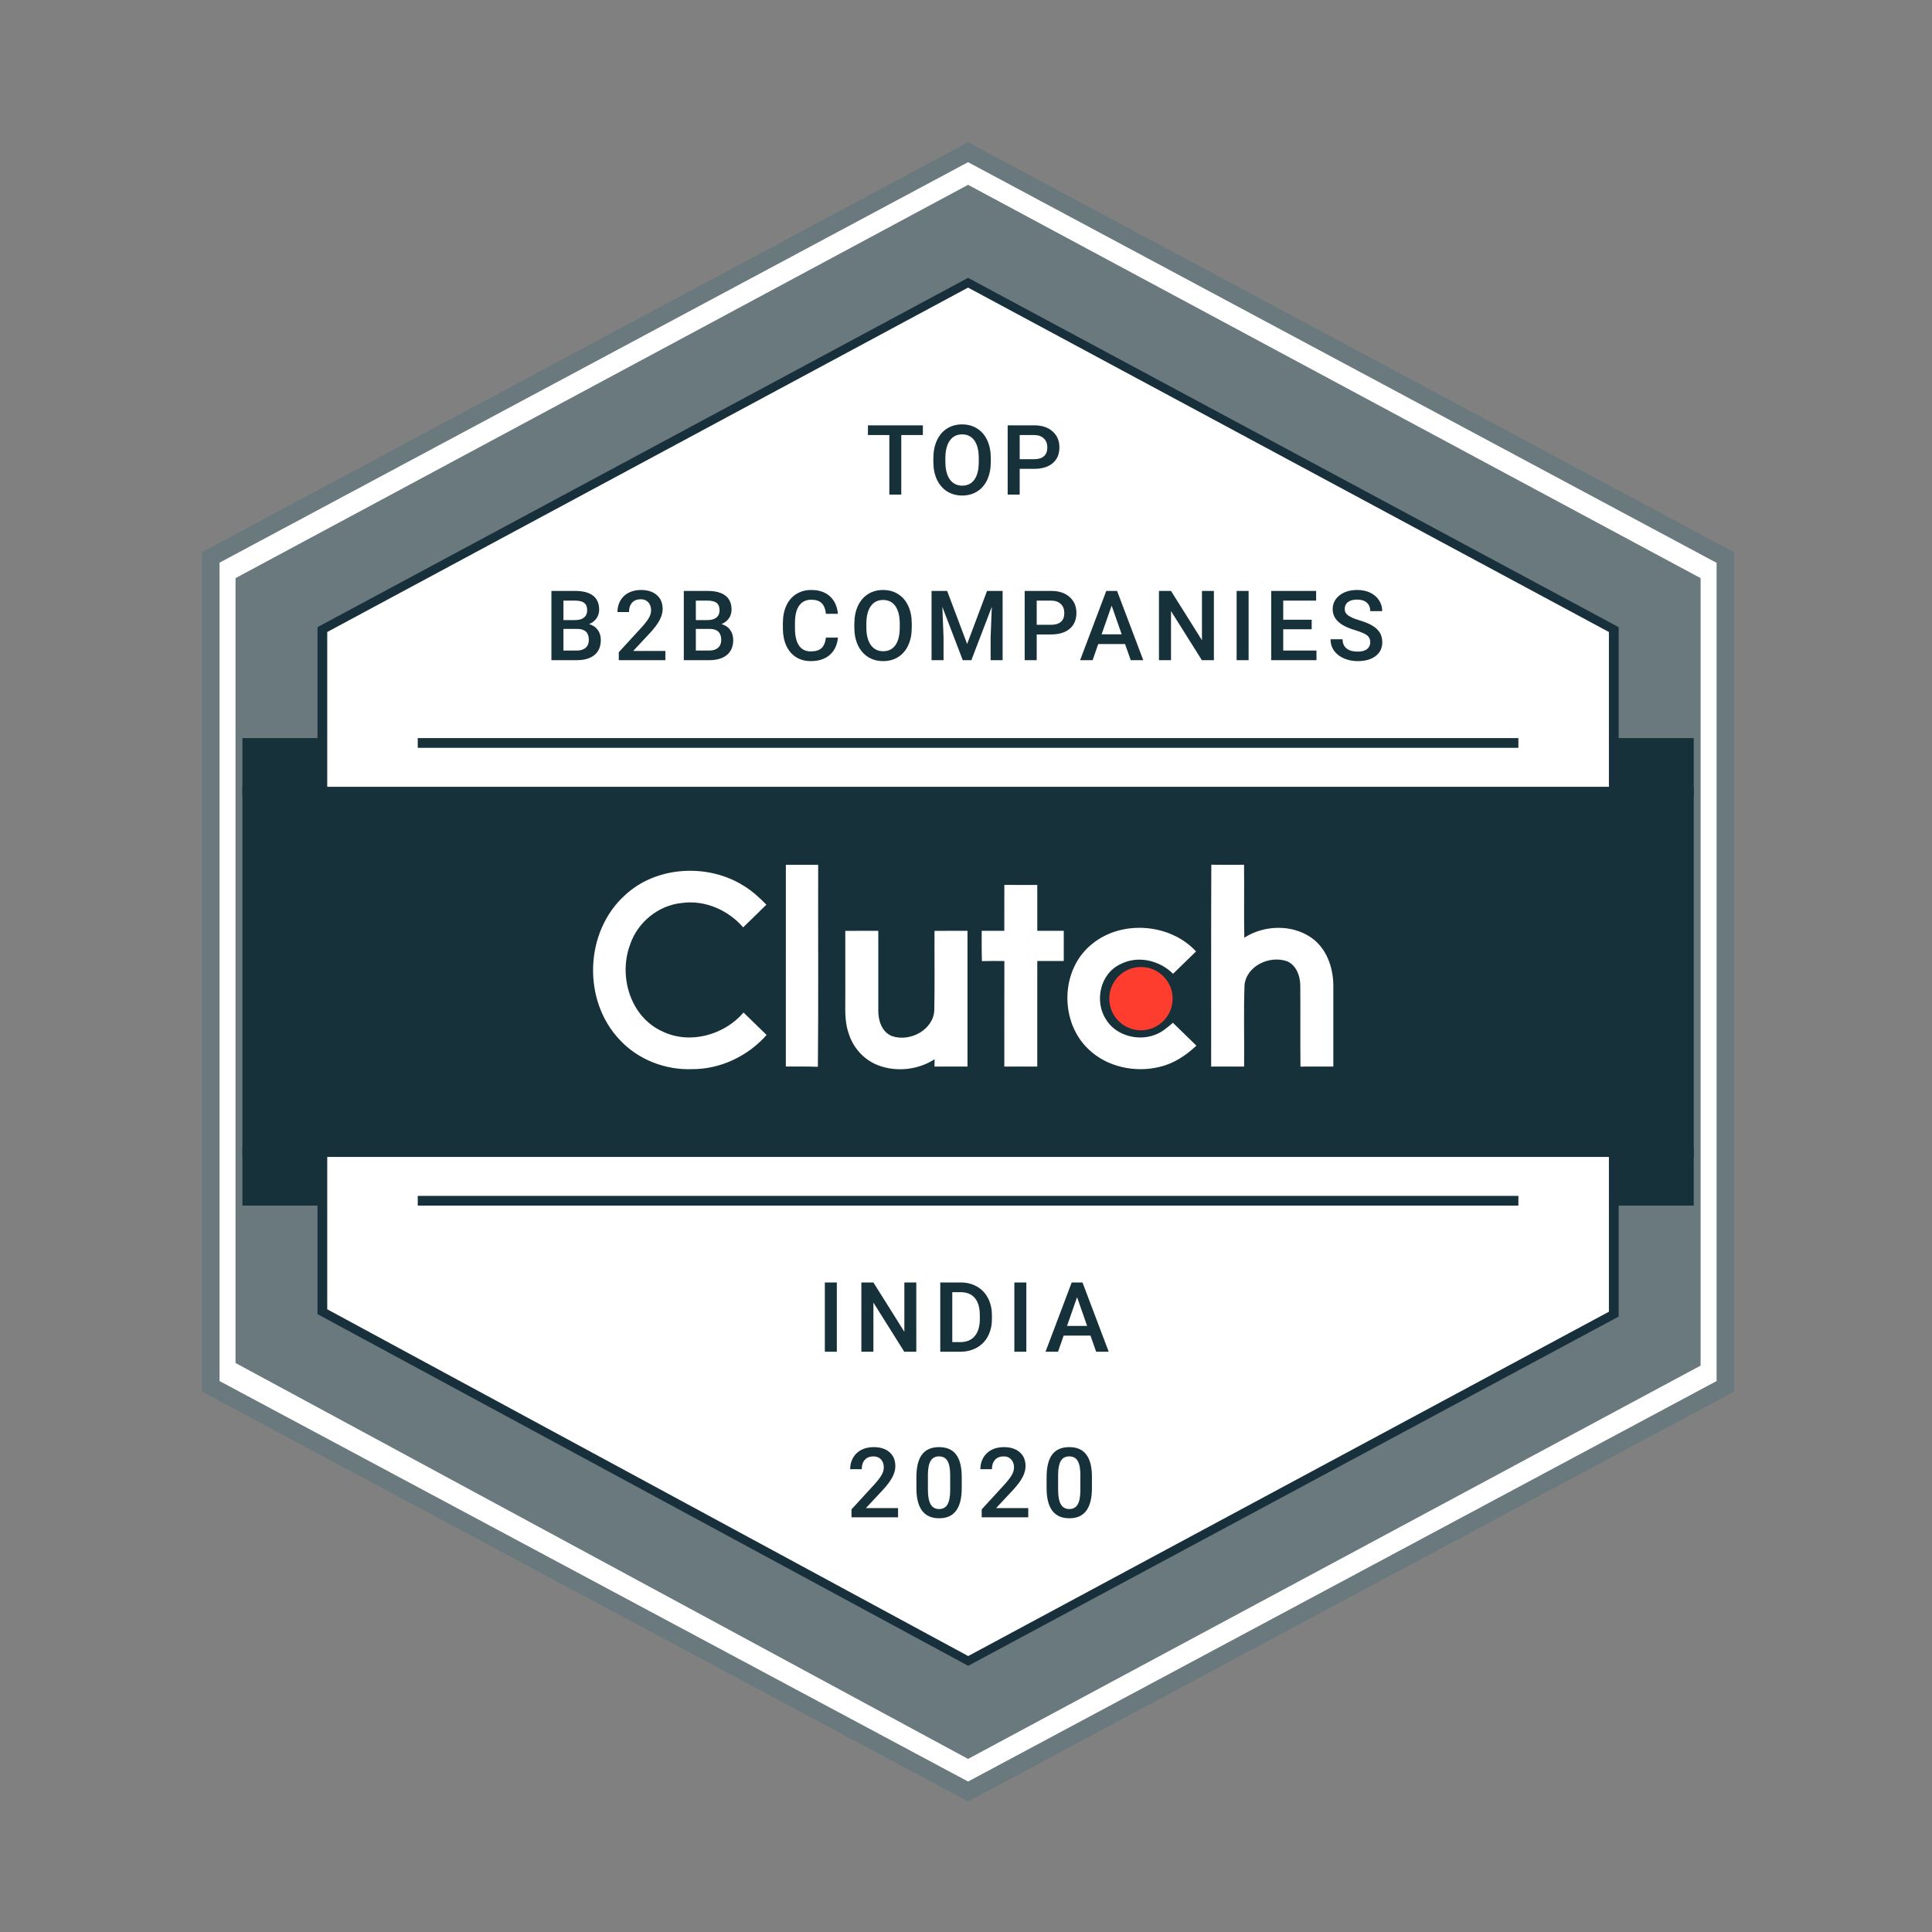 <?xml version="1.0" encoding="UTF-8"?>
<svg xmlns="http://www.w3.org/2000/svg" width="165" height="165" viewBox="0 0 165 165" fill="none">
  <rect x="0" y="0" width="165" height="165" fill="#808080" stroke="none"/>
  <path d="M18 118.396V47.604L82.677 13L147.354 47.62V118.396L82.677 153L18 118.396Z" fill="white"></path>
  <path d="M18 118.396V47.604L82.677 13L147.354 47.62V118.396L82.677 153L18 118.396Z" stroke="#6A797D" stroke-width="1.5"></path>
  <path d="M24.447 113.904V51.883L82.677 20.589L140.907 51.883V114.118L82.681 145.409L24.447 113.904Z" stroke="#17303B" stroke-width="7"></path>
  <path d="M23.615 114.318V51.468L82.677 19.757L141.739 51.468V114.534L82.682 146.242L23.615 114.318Z" stroke="#6A797D" stroke-width="7"></path>
  <path d="M78.816 37.154H76.972V42.239H75.953V37.154H74.125V36.325H78.816V37.154ZM84.618 39.437C84.618 40.016 84.518 40.525 84.318 40.964C84.117 41.4 83.83 41.736 83.457 41.971C83.086 42.204 82.658 42.321 82.173 42.321C81.694 42.321 81.266 42.204 80.89 41.971C80.516 41.736 80.226 41.401 80.02 40.968C79.817 40.535 79.714 40.035 79.712 39.469V39.136C79.712 38.559 79.813 38.05 80.016 37.609C80.222 37.167 80.51 36.83 80.881 36.597C81.255 36.362 81.683 36.244 82.165 36.244C82.647 36.244 83.073 36.361 83.444 36.593C83.818 36.824 84.106 37.157 84.31 37.593C84.513 38.026 84.615 38.531 84.618 39.108V39.437ZM83.591 39.128C83.591 38.473 83.466 37.97 83.217 37.621C82.971 37.272 82.62 37.097 82.165 37.097C81.721 37.097 81.373 37.272 81.121 37.621C80.872 37.968 80.745 38.459 80.739 39.096V39.437C80.739 40.087 80.865 40.589 81.117 40.944C81.371 41.298 81.724 41.476 82.173 41.476C82.628 41.476 82.977 41.302 83.221 40.956C83.467 40.609 83.591 40.103 83.591 39.437V39.128ZM87.085 40.042V42.239H86.058V36.325H88.32C88.981 36.325 89.505 36.497 89.892 36.841C90.282 37.185 90.477 37.64 90.477 38.206C90.477 38.785 90.286 39.236 89.904 39.559C89.525 39.881 88.993 40.042 88.308 40.042H87.085ZM87.085 39.217H88.32C88.686 39.217 88.965 39.132 89.157 38.962C89.349 38.788 89.445 38.539 89.445 38.214C89.445 37.895 89.348 37.64 89.153 37.45C88.958 37.258 88.69 37.159 88.349 37.154H87.085V39.217Z" fill="#16313A"></path>
  <path d="M47.092 56.381V50.467H49.119C49.788 50.467 50.297 50.601 50.646 50.869C50.996 51.137 51.17 51.536 51.17 52.067C51.17 52.338 51.097 52.582 50.951 52.798C50.805 53.015 50.591 53.183 50.309 53.302C50.629 53.389 50.875 53.553 51.048 53.794C51.224 54.032 51.312 54.319 51.312 54.655C51.312 55.21 51.134 55.636 50.776 55.934C50.422 56.232 49.913 56.381 49.249 56.381H47.092ZM48.12 53.712V55.56H49.261C49.583 55.56 49.835 55.48 50.017 55.321C50.198 55.161 50.289 54.939 50.289 54.655C50.289 54.04 49.975 53.726 49.346 53.712H48.12ZM48.12 52.957H49.127C49.447 52.957 49.696 52.885 49.875 52.742C50.056 52.595 50.147 52.389 50.147 52.124C50.147 51.832 50.063 51.62 49.895 51.49C49.73 51.361 49.471 51.295 49.119 51.295H48.12V52.957ZM56.824 56.381H52.847V55.703L54.817 53.554C55.102 53.237 55.303 52.973 55.422 52.762C55.544 52.548 55.605 52.334 55.605 52.12C55.605 51.839 55.525 51.611 55.365 51.438C55.209 51.264 54.996 51.178 54.728 51.178C54.408 51.178 54.16 51.275 53.984 51.47C53.808 51.665 53.72 51.932 53.72 52.27H52.733C52.733 51.91 52.815 51.587 52.977 51.3C53.142 51.01 53.377 50.785 53.68 50.625C53.986 50.466 54.338 50.386 54.736 50.386C55.31 50.386 55.762 50.531 56.093 50.82C56.426 51.107 56.592 51.505 56.592 52.014C56.592 52.31 56.508 52.62 56.34 52.945C56.175 53.267 55.903 53.634 55.524 54.045L54.078 55.593H56.824V56.381ZM58.399 56.381V50.467H60.426C61.095 50.467 61.604 50.601 61.953 50.869C62.302 51.137 62.477 51.536 62.477 52.067C62.477 52.338 62.404 52.582 62.258 52.798C62.111 53.015 61.898 53.183 61.616 53.302C61.935 53.389 62.182 53.553 62.355 53.794C62.531 54.032 62.619 54.319 62.619 54.655C62.619 55.21 62.44 55.636 62.083 55.934C61.728 56.232 61.219 56.381 60.556 56.381H58.399ZM59.427 53.712V55.56H60.568C60.89 55.56 61.142 55.48 61.324 55.321C61.505 55.161 61.596 54.939 61.596 54.655C61.596 54.04 61.282 53.726 60.653 53.712H59.427ZM59.427 52.957H60.434C60.753 52.957 61.003 52.885 61.181 52.742C61.363 52.595 61.453 52.389 61.453 52.124C61.453 51.832 61.37 51.62 61.202 51.49C61.036 51.361 60.778 51.295 60.426 51.295H59.427V52.957ZM71.562 54.456C71.502 55.087 71.269 55.579 70.863 55.934C70.457 56.286 69.917 56.462 69.243 56.462C68.772 56.462 68.356 56.351 67.996 56.129C67.638 55.904 67.362 55.586 67.167 55.175C66.972 54.763 66.871 54.285 66.862 53.741V53.188C66.862 52.63 66.961 52.139 67.159 51.714C67.357 51.289 67.64 50.961 68.008 50.731C68.379 50.501 68.807 50.386 69.291 50.386C69.944 50.386 70.469 50.563 70.867 50.918C71.265 51.273 71.497 51.773 71.562 52.421H70.538C70.49 51.996 70.365 51.69 70.165 51.503C69.967 51.313 69.676 51.218 69.291 51.218C68.845 51.218 68.501 51.382 68.26 51.71C68.022 52.035 67.9 52.513 67.894 53.144V53.668C67.894 54.307 68.008 54.794 68.235 55.13C68.466 55.466 68.801 55.634 69.243 55.634C69.646 55.634 69.949 55.543 70.153 55.361C70.356 55.18 70.484 54.878 70.538 54.456H71.562ZM77.869 53.578C77.869 54.158 77.769 54.667 77.569 55.105C77.368 55.541 77.081 55.877 76.708 56.113C76.337 56.346 75.909 56.462 75.424 56.462C74.945 56.462 74.517 56.346 74.141 56.113C73.767 55.877 73.477 55.543 73.271 55.11C73.068 54.676 72.965 54.177 72.963 53.611V53.278C72.963 52.701 73.064 52.192 73.267 51.751C73.473 51.309 73.761 50.972 74.132 50.739C74.506 50.504 74.934 50.386 75.416 50.386C75.898 50.386 76.325 50.502 76.695 50.735C77.069 50.965 77.358 51.298 77.561 51.734C77.764 52.167 77.867 52.672 77.869 53.249V53.578ZM76.842 53.27C76.842 52.614 76.717 52.112 76.468 51.763C76.222 51.413 75.871 51.239 75.416 51.239C74.972 51.239 74.624 51.413 74.372 51.763C74.123 52.109 73.996 52.601 73.99 53.237V53.578C73.99 54.228 74.116 54.73 74.368 55.085C74.623 55.44 74.975 55.617 75.424 55.617C75.879 55.617 76.228 55.444 76.472 55.097C76.718 54.751 76.842 54.244 76.842 53.578V53.27ZM80.891 50.467L82.597 55L84.299 50.467H85.627V56.381H84.603V54.431L84.705 51.824L82.958 56.381H82.223L80.48 51.828L80.582 54.431V56.381H79.558V50.467H80.891ZM88.538 54.184V56.381H87.511V50.467H89.773C90.434 50.467 90.958 50.639 91.345 50.983C91.735 51.327 91.93 51.782 91.93 52.348C91.93 52.927 91.739 53.378 91.357 53.7C90.978 54.022 90.446 54.184 89.761 54.184H88.538ZM88.538 53.359H89.773C90.139 53.359 90.418 53.274 90.61 53.103C90.802 52.93 90.898 52.681 90.898 52.356C90.898 52.036 90.801 51.782 90.606 51.592C90.411 51.4 90.143 51.301 89.802 51.295H88.538V53.359ZM96.085 55.004H93.794L93.314 56.381H92.246L94.48 50.467H95.402L97.64 56.381H96.568L96.085 55.004ZM94.082 54.175H95.796L94.939 51.722L94.082 54.175ZM103.671 56.381H102.644L100.008 52.185V56.381H98.98V50.467H100.008L102.652 54.679V50.467H103.671V56.381ZM106.636 56.381H105.612V50.467H106.636V56.381ZM112.021 53.741H109.592V55.56H112.431V56.381H108.564V50.467H112.403V51.295H109.592V52.928H112.021V53.741ZM117.024 54.858C117.024 54.598 116.933 54.398 116.748 54.257C116.567 54.116 116.238 53.974 115.761 53.83C115.285 53.687 114.905 53.527 114.624 53.351C114.085 53.012 113.816 52.571 113.816 52.027C113.816 51.55 114.01 51.157 114.396 50.849C114.786 50.54 115.291 50.386 115.912 50.386C116.323 50.386 116.69 50.462 117.013 50.613C117.334 50.765 117.588 50.981 117.772 51.263C117.956 51.542 118.048 51.852 118.048 52.193H117.024C117.024 51.885 116.927 51.644 116.732 51.47C116.54 51.294 116.264 51.206 115.904 51.206C115.568 51.206 115.306 51.278 115.119 51.422C114.935 51.565 114.843 51.765 114.843 52.023C114.843 52.239 114.944 52.421 115.144 52.567C115.345 52.71 115.675 52.851 116.135 52.989C116.595 53.125 116.965 53.28 117.244 53.456C117.522 53.63 117.727 53.83 117.857 54.058C117.987 54.282 118.052 54.546 118.052 54.85C118.052 55.342 117.863 55.735 117.483 56.028C117.107 56.317 116.595 56.462 115.948 56.462C115.52 56.462 115.127 56.384 114.767 56.227C114.409 56.067 114.13 55.847 113.93 55.569C113.732 55.29 113.633 54.965 113.633 54.594H114.661C114.661 54.929 114.772 55.19 114.994 55.374C115.216 55.558 115.533 55.65 115.948 55.65C116.305 55.65 116.573 55.578 116.752 55.434C116.933 55.288 117.024 55.096 117.024 54.858Z" fill="#16313A"></path>
  <path d="M71.469 115.442H70.445V109.528H71.469V115.442ZM78.255 115.442H77.228L74.592 111.246V115.442H73.564V109.528H74.592L77.236 113.74V109.528H78.255V115.442ZM80.302 115.442V109.528H82.048C82.571 109.528 83.034 109.645 83.437 109.878C83.844 110.11 84.158 110.441 84.38 110.868C84.602 111.296 84.713 111.786 84.713 112.339V112.635C84.713 113.196 84.6 113.688 84.376 114.114C84.154 114.539 83.835 114.866 83.421 115.097C83.01 115.327 82.537 115.442 82.004 115.442H80.302ZM81.329 110.357V114.622H81.999C82.538 114.622 82.951 114.454 83.238 114.118C83.528 113.779 83.676 113.295 83.681 112.664V112.335C83.681 111.693 83.542 111.203 83.263 110.864C82.984 110.526 82.579 110.357 82.048 110.357H81.329ZM87.653 115.442H86.629V109.528H87.653V115.442ZM93.131 114.065H90.84L90.361 115.442H89.293L91.527 109.528H92.449L94.687 115.442H93.615L93.131 114.065ZM91.129 113.237H92.843L91.986 110.783L91.129 113.237Z" fill="#16313A"></path>
  <path d="M76.698 129.584H72.721V128.906L74.691 126.757C74.975 126.44 75.177 126.176 75.296 125.965C75.418 125.751 75.479 125.537 75.479 125.323C75.479 125.041 75.399 124.814 75.24 124.641C75.082 124.467 74.87 124.381 74.602 124.381C74.282 124.381 74.034 124.478 73.858 124.674C73.682 124.868 73.594 125.135 73.594 125.474H72.607C72.607 125.114 72.689 124.79 72.851 124.503C73.016 124.213 73.251 123.988 73.554 123.828C73.86 123.669 74.212 123.589 74.61 123.589C75.184 123.589 75.636 123.734 75.966 124.023C76.3 124.31 76.466 124.709 76.466 125.218C76.466 125.513 76.382 125.823 76.214 126.148C76.049 126.47 75.777 126.837 75.398 127.248L73.952 128.796H76.698V129.584ZM82.136 127.094C82.136 127.944 81.976 128.586 81.656 129.019C81.34 129.45 80.856 129.666 80.206 129.666C79.567 129.666 79.085 129.455 78.76 129.036C78.438 128.613 78.273 127.989 78.265 127.163V126.139C78.265 125.289 78.423 124.652 78.74 124.227C79.059 123.802 79.546 123.589 80.198 123.589C80.845 123.589 81.327 123.796 81.644 124.21C81.964 124.625 82.127 125.245 82.136 126.07V127.094ZM81.149 125.99C81.149 125.434 81.073 125.028 80.921 124.771C80.769 124.511 80.528 124.381 80.198 124.381C79.876 124.381 79.639 124.504 79.487 124.75C79.336 124.994 79.256 125.376 79.248 125.896V127.237C79.248 127.789 79.325 128.201 79.479 128.471C79.633 128.742 79.876 128.877 80.206 128.877C80.523 128.877 80.757 128.753 80.909 128.503C81.061 128.251 81.14 127.859 81.149 127.326V125.99ZM87.817 129.584H83.841V128.906L85.811 126.757C86.095 126.44 86.297 126.176 86.416 125.965C86.538 125.751 86.599 125.537 86.599 125.323C86.599 125.041 86.519 124.814 86.359 124.641C86.202 124.467 85.989 124.381 85.721 124.381C85.402 124.381 85.154 124.478 84.978 124.674C84.802 124.868 84.714 125.135 84.714 125.474H83.727C83.727 125.114 83.808 124.79 83.971 124.503C84.136 124.213 84.37 123.988 84.673 123.828C84.979 123.669 85.331 123.589 85.73 123.589C86.303 123.589 86.756 123.734 87.086 124.023C87.419 124.31 87.586 124.709 87.586 125.218C87.586 125.513 87.502 125.823 87.334 126.148C87.169 126.47 86.897 126.837 86.517 127.248L85.072 128.796H87.817V129.584ZM93.255 127.094C93.255 127.944 93.095 128.586 92.776 129.019C92.459 129.45 91.976 129.666 91.326 129.666C90.687 129.666 90.205 129.455 89.88 129.036C89.558 128.613 89.392 127.989 89.384 127.163V126.139C89.384 125.289 89.543 124.652 89.859 124.227C90.179 123.802 90.665 123.589 91.318 123.589C91.965 123.589 92.447 123.796 92.764 124.21C93.083 124.625 93.247 125.245 93.255 126.07V127.094ZM92.268 125.99C92.268 125.434 92.192 125.028 92.041 124.771C91.889 124.511 91.648 124.381 91.318 124.381C90.995 124.381 90.758 124.504 90.607 124.75C90.455 124.994 90.375 125.376 90.367 125.896V127.237C90.367 127.789 90.444 128.201 90.599 128.471C90.753 128.742 90.995 128.877 91.326 128.877C91.643 128.877 91.877 128.753 92.028 128.503C92.18 128.251 92.26 127.859 92.268 127.326V125.99Z" fill="#16313A"></path>
  <path d="M144.65 67.195H20.704V98.806H144.65V67.195Z" fill="#17313B"></path>
  <path d="M27.358 63.036H20.704V68.027H27.358V63.036Z" fill="#17313B"></path>
  <path d="M27.358 97.974H20.704V102.965H27.358V97.974Z" fill="#17313B"></path>
  <path d="M144.65 63.036H137.995V68.027H144.65V63.036Z" fill="#17313B"></path>
  <path d="M144.65 97.974H137.995V102.965H144.65V97.974Z" fill="#17313B"></path>
  <path d="M129.676 63.036H35.677V63.868H129.676V63.036Z" fill="#17313B"></path>
  <path fill-rule="evenodd" clip-rule="evenodd" d="M79.793 86.26C79.73 87.936 77.749 89.011 76.194 88.492C75.296 88.153 74.993 87.118 75.009 86.262C75.006 84.008 75.011 81.752 75.009 79.495C74.07 79.495 73.129 79.493 72.191 79.498C72.196 81.324 72.193 83.151 72.193 84.978C72.202 86.053 72.105 87.155 72.46 88.194C72.82 89.434 73.766 90.523 75.015 90.987C76.583 91.577 78.42 91.367 79.818 90.463C79.816 90.62 79.811 90.931 79.809 91.088H82.627V79.495C81.688 79.495 80.75 79.495 79.811 79.498C79.796 81.752 79.838 84.006 79.793 86.26ZM69.875 73.86H67.115C67.113 79.601 67.119 85.343 67.113 91.083C68.024 91.092 68.939 91.072 69.85 91.109C69.906 85.36 69.859 79.609 69.875 73.86ZM53.802 80.702C54.412 78.83 56.165 77.334 58.194 77.123C60.184 76.829 62.195 77.728 63.469 79.199C64.132 78.553 64.801 77.915 65.452 77.261C64.843 76.644 64.198 76.048 63.441 75.606C60.404 73.727 56.053 73.978 53.414 76.417C49.914 79.536 49.72 85.448 52.939 88.818C54.485 90.489 56.818 91.397 59.117 91.309C61.548 91.319 63.9 90.173 65.47 88.389C64.812 87.751 64.156 87.112 63.5 86.474C61.864 88.385 58.936 89.224 56.587 88.095C53.82 86.854 52.815 83.372 53.802 80.702ZM83.859 82.084C84.497 82.067 85.137 82.067 85.777 82.076C85.769 85.079 85.775 88.082 85.773 91.088C86.712 91.088 87.648 91.085 88.586 91.088C88.591 88.082 88.586 85.077 88.588 82.071C89.341 82.071 90.097 82.069 90.849 82.071C90.852 81.213 90.852 80.354 90.849 79.495H88.588V75.58C87.65 75.575 86.714 75.578 85.775 75.575C85.769 76.883 85.775 78.19 85.771 79.495H83.841C83.841 80.358 83.83 81.221 83.859 82.084ZM92.972 89.617C94.541 91.126 96.959 91.644 99.075 91.105C100.271 90.823 101.302 90.124 102.177 89.301C101.508 88.649 100.839 88.001 100.172 87.35C99.695 87.754 99.214 88.179 98.609 88.387C97.149 88.941 95.288 88.417 94.471 87.088C93.444 85.547 93.934 83.143 95.705 82.338C97.184 81.569 99.05 82.024 100.183 83.166C100.839 82.531 101.494 81.895 102.146 81.256C99.945 78.86 95.804 78.54 93.274 80.614C90.549 82.78 90.467 87.26 92.972 89.617ZM103.437 91.088C104.376 91.088 105.312 91.085 106.251 91.088C106.28 88.769 106.203 86.444 106.287 84.128C106.451 82.484 108.457 81.55 109.958 82.11C110.722 82.466 111.026 83.342 111.049 84.115C111.071 86.44 111.038 88.767 111.065 91.092C111.998 91.083 112.935 91.088 113.871 91.088C113.869 88.76 113.873 86.436 113.871 84.111C113.851 82.612 113.299 81.007 112.011 80.096C110.343 78.922 107.962 78.991 106.268 80.084C106.228 78.008 106.271 75.93 106.247 73.854C105.314 73.862 104.381 73.867 103.451 73.85C103.423 79.594 103.444 85.341 103.437 91.088Z" fill="white"></path>
  <path fill-rule="evenodd" clip-rule="evenodd" d="M97.442 82.584C98.936 82.584 100.146 83.794 100.146 85.287C100.146 86.781 98.936 87.991 97.442 87.991C95.949 87.991 94.739 86.781 94.739 85.287C94.739 83.794 95.949 82.584 97.442 82.584Z" fill="#FF3D2E"></path>
  <path d="M129.676 102.133H35.677V102.965H129.676V102.133Z" fill="#17313B"></path>
</svg>
